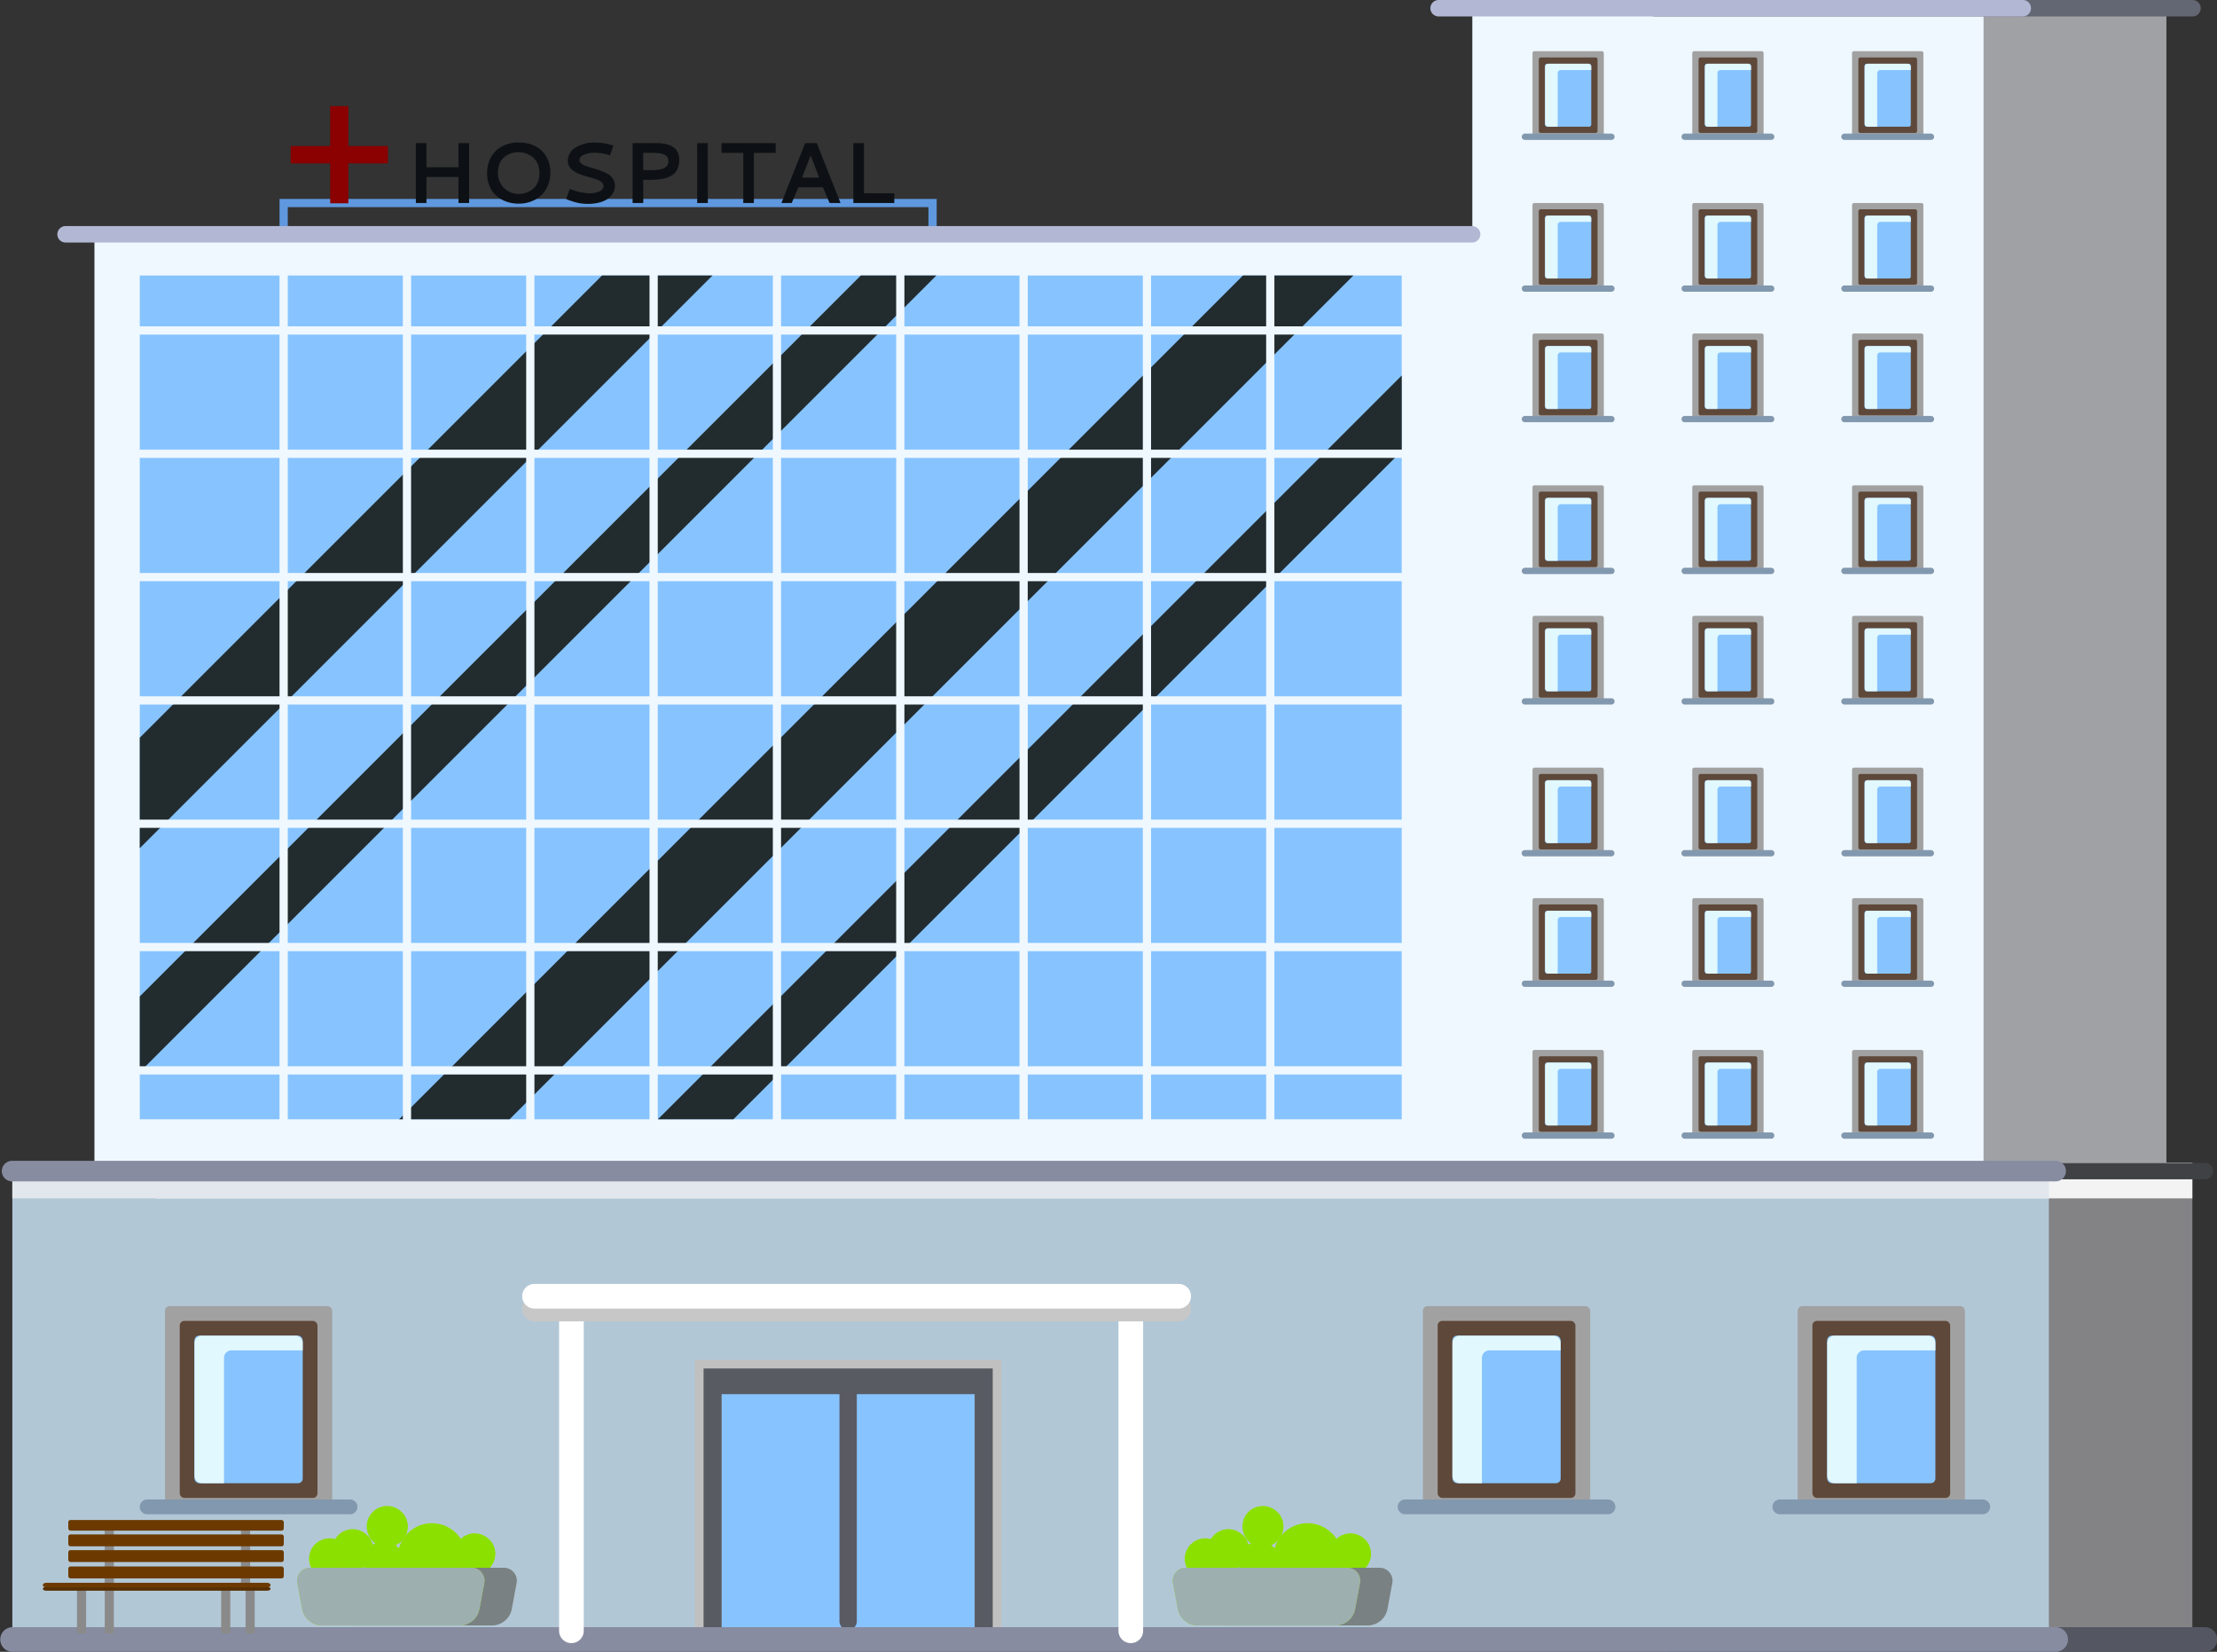 <svg xmlns="http://www.w3.org/2000/svg" width="411.469" height="306.593" viewBox="0 0 411.469 306.593">
  <rect x="0" y="0" width="411.469" height="306.593" fill="#333333" stroke="none"/>
  <g id="Group_9925" data-name="Group 9925" transform="translate(-100.095 -235.973)">
    <g id="Group_9779" data-name="Group 9779" transform="translate(100.095 235.973)">
      <g id="Group_9764" data-name="Group 9764">
        <rect id="Rectangle_16838" data-name="Rectangle 16838" width="94.883" height="233.366" transform="translate(307.195 0.674)" fill="#9fa1a5"/>
        <rect id="Rectangle_16839" data-name="Rectangle 16839" width="309.768" height="203.672" transform="translate(17.529 44.712)" fill="#eff8ff"/>
        <rect id="Rectangle_16840" data-name="Rectangle 16840" width="94.883" height="228.788" transform="translate(273.259 1.525)" fill="#eff8ff"/>
        <g id="Group_9664" data-name="Group 9664" transform="translate(51.882 36.916)">
          <path id="Path_17157" data-name="Path 17157" d="M254.449,265.6h-1.526v-5.048H134.014V265.6h-1.526v-6.574H254.449Z" transform="translate(-132.488 -259.022)" fill="#5f98de"/>
        </g>
        <g id="Group_9665" data-name="Group 9665" transform="translate(53.951 19.697)">
          <path id="Path_17158" data-name="Path 17158" d="M141.115,248.271h3.368v7.408h7.335V258.9h-7.335v7.408h-3.368V258.9H133.78v-3.222h7.335Z" transform="translate(-133.78 -248.271)" fill="#8b0000"/>
          <path id="Path_17159" data-name="Path 17159" d="M156.2,252.557h1.97v11.117H156.2v-4.826h-5.947v4.826h-1.972V252.557h1.972v4.475H156.2Z" transform="translate(-125.053 -245.692)" fill="#0d1115"/>
          <path id="Path_17160" data-name="Path 17160" d="M162.419,252.484a6.619,6.619,0,0,1,3.019.665,4.987,4.987,0,0,1,2.082,1.936,5.65,5.65,0,0,1,.759,2.953,6.057,6.057,0,0,1-.743,3.024,5.181,5.181,0,0,1-2.09,2.045,6.39,6.39,0,0,1-3.09.729,6.659,6.659,0,0,1-2.183-.357,5.753,5.753,0,0,1-1.85-1.041,4.752,4.752,0,0,1-1.3-1.779,6.088,6.088,0,0,1-.482-2.473,5.938,5.938,0,0,1,.751-3.014,5.039,5.039,0,0,1,2.082-2A6.5,6.5,0,0,1,162.419,252.484Zm1.028,1.944a4.509,4.509,0,0,0-1.107-.138,4.391,4.391,0,0,0-1.1.138,3.832,3.832,0,0,0-1.02.429,3.447,3.447,0,0,0-.857.724,3.29,3.29,0,0,0-.588,1.06,4.208,4.208,0,0,0-.218,1.389,3.882,3.882,0,0,0,1.118,2.9,3.834,3.834,0,0,0,2.793,1.1,4.106,4.106,0,0,0,1.35-.226,4.055,4.055,0,0,0,1.208-.674,3.112,3.112,0,0,0,.892-1.212,4.3,4.3,0,0,0,.336-1.744,4.363,4.363,0,0,0-.234-1.459,3.347,3.347,0,0,0-.621-1.1,3.816,3.816,0,0,0-.9-.745A4.016,4.016,0,0,0,163.448,254.428Z" transform="translate(-120.085 -245.736)" fill="#0d1115"/>
          <path id="Path_17161" data-name="Path 17161" d="M171.083,252.494a10.559,10.559,0,0,1,3.074.46l.322.094-.642,1.815-.3-.085a9.754,9.754,0,0,0-2.582-.392,4.693,4.693,0,0,0-1.967.376q-.817.375-.817.963a.84.84,0,0,0,.364.673,3.121,3.121,0,0,0,.942.488q.579.2,1.28.4c.466.13.935.282,1.4.453a8.182,8.182,0,0,1,1.283.594,2.794,2.794,0,0,1,.943.9,2.312,2.312,0,0,1,.364,1.288,2.807,2.807,0,0,1-.16.926,2.863,2.863,0,0,1-.541.9,3.671,3.671,0,0,1-.939.778,5.1,5.1,0,0,1-1.424.54,8.258,8.258,0,0,1-1.936.208,8.486,8.486,0,0,1-1.932-.2,13.344,13.344,0,0,1-1.823-.575l-.29-.109.665-1.893.306.117a10.2,10.2,0,0,0,3.261.7,4.437,4.437,0,0,0,1.952-.368,1.1,1.1,0,0,0,.748-.969.9.9,0,0,0-.227-.6,1.814,1.814,0,0,0-.61-.45,6.726,6.726,0,0,0-.881-.339c-.33-.1-.679-.207-1.044-.306s-.729-.205-1.1-.32a7.363,7.363,0,0,1-1.043-.415,4.784,4.784,0,0,1-.881-.548,2.2,2.2,0,0,1-.61-.762,2.252,2.252,0,0,1-.227-1.02,2.81,2.81,0,0,1,1.381-2.364A6.369,6.369,0,0,1,171.083,252.494Z" transform="translate(-114.571 -245.73)" fill="#0d1115"/>
          <path id="Path_17162" data-name="Path 17162" d="M173.4,252.557h3.99c.231,0,.426,0,.588,0s.376.013.645.034a5.693,5.693,0,0,1,.7.091c.2.038.421.094.674.167a3.21,3.21,0,0,1,.649.263,3.712,3.712,0,0,1,.556.4,2.058,2.058,0,0,1,.458.543,3.147,3.147,0,0,1,.285.716,3.492,3.492,0,0,1,.114.916,4.1,4.1,0,0,1-.184,1.267,3.177,3.177,0,0,1-.477.947,2.671,2.671,0,0,1-.751.661,4.618,4.618,0,0,1-.923.434,6.374,6.374,0,0,1-1.084.247c-.412.059-.79.1-1.131.117s-.73.027-1.169.027c-.213,0-.535-.01-.963-.03v4.318H173.4Zm1.972,1.816v3.166q.61.041,1.1.04c.354,0,.661-.006.919-.019s.535-.038.83-.075a3.067,3.067,0,0,0,.743-.171,2.666,2.666,0,0,0,.559-.3,1.127,1.127,0,0,0,.388-.461,1.555,1.555,0,0,0,.128-.657,1.474,1.474,0,0,0-.109-.591.971.971,0,0,0-.333-.415,2.329,2.329,0,0,0-.484-.269,2.6,2.6,0,0,0-.634-.162c-.248-.034-.484-.058-.708-.07s-.485-.018-.783-.018Z" transform="translate(-109.941 -245.692)" fill="#0d1115"/>
          <path id="Path_17163" data-name="Path 17163" d="M180.884,252.557h1.972v11.117h-1.972Z" transform="translate(-105.441 -245.692)" fill="#0d1115"/>
          <path id="Path_17164" data-name="Path 17164" d="M183.706,252.557h10.045v1.816h-4.038v9.3h-1.972v-9.3h-4.036Z" transform="translate(-103.743 -245.692)" fill="#0d1115"/>
          <path id="Path_17165" data-name="Path 17165" d="M195.052,252.557h2.161l4.4,11.117h-2.026l-1.244-2.91H193.8l-1.244,2.91h-1.909Zm2.6,6.4-1.581-4.123-1.587,4.123Z" transform="translate(-99.567 -245.692)" fill="#0d1115"/>
          <path id="Path_17166" data-name="Path 17166" d="M198.978,252.557h1.972v9.31h5.633v1.807h-7.6Z" transform="translate(-94.555 -245.692)" fill="#0d1115"/>
        </g>
        <rect id="Rectangle_16841" data-name="Rectangle 16841" width="377.978" height="86.903" transform="translate(28.916 215.788)" fill="#838285"/>
        <rect id="Rectangle_16842" data-name="Rectangle 16842" width="377.978" height="86.903" transform="translate(2.289 215.788)" fill="#b2c7d6"/>
        <rect id="Rectangle_16843" data-name="Rectangle 16843" width="377.978" height="6.639" transform="translate(28.916 215.788)" fill="#f3f3f3" style="mix-blend-mode: multiply;isolation: isolate"/>
        <rect id="Rectangle_16844" data-name="Rectangle 16844" width="377.978" height="6.639" transform="translate(2.289 215.788)" fill="#e1e7ec" style="mix-blend-mode: multiply;isolation: isolate"/>
        <g id="Group_9689" data-name="Group 9689" transform="translate(21.108 48.62)">
          <rect id="Rectangle_16845" data-name="Rectangle 16845" width="234.218" height="156.616" transform="translate(4.832 2.518)" fill="#87c4ff"/>
          <g id="Group_9670" data-name="Group 9670" transform="translate(4.832 2.518)">
            <g id="Group_9666" data-name="Group 9666" style="mix-blend-mode: screen;isolation: isolate">
              <path id="Path_17167" data-name="Path 17167" d="M222.582,267.9,116.291,374.2V353.691L202.08,267.9Z" transform="translate(-116.291 -267.902)" fill="#222c2f"/>
            </g>
            <g id="Group_9667" data-name="Group 9667" style="mix-blend-mode: screen;isolation: isolate">
              <path id="Path_17168" data-name="Path 17168" d="M264.141,267.9,116.291,415.751V401.713L250.11,267.9Z" transform="translate(-116.291 -267.902)" fill="#222c2f"/>
            </g>
            <g id="Group_9668" data-name="Group 9668" transform="translate(48.136)" style="mix-blend-mode: screen;isolation: isolate">
              <path id="Path_17169" data-name="Path 17169" d="M323.455,267.9,166.839,424.518H146.346L302.954,267.9Z" transform="translate(-146.346 -267.902)" fill="#222c2f"/>
            </g>
            <g id="Group_9669" data-name="Group 9669" transform="translate(96.158 18.556)" style="mix-blend-mode: screen;isolation: isolate">
              <path id="Path_17170" data-name="Path 17170" d="M314.389,279.487v14.024L190.352,417.548H176.329Z" transform="translate(-176.329 -279.487)" fill="#222c2f"/>
            </g>
          </g>
          <g id="Group_9680" data-name="Group 9680" transform="translate(30.774)">
            <g id="Group_9671" data-name="Group 9671">
              <rect id="Rectangle_16846" data-name="Rectangle 16846" width="1.526" height="162.768" fill="#eff8ff"/>
            </g>
            <g id="Group_9672" data-name="Group 9672" transform="translate(22.889)">
              <rect id="Rectangle_16847" data-name="Rectangle 16847" width="1.526" height="162.768" fill="#eff8ff"/>
            </g>
            <g id="Group_9673" data-name="Group 9673" transform="translate(45.779)">
              <rect id="Rectangle_16848" data-name="Rectangle 16848" width="1.526" height="162.768" fill="#eff8ff"/>
            </g>
            <g id="Group_9674" data-name="Group 9674" transform="translate(68.668)">
              <rect id="Rectangle_16849" data-name="Rectangle 16849" width="1.526" height="162.768" fill="#eff8ff"/>
            </g>
            <g id="Group_9675" data-name="Group 9675" transform="translate(91.557)">
              <rect id="Rectangle_16850" data-name="Rectangle 16850" width="1.526" height="162.768" fill="#eff8ff"/>
            </g>
            <g id="Group_9676" data-name="Group 9676" transform="translate(114.446)">
              <rect id="Rectangle_16851" data-name="Rectangle 16851" width="1.526" height="162.768" fill="#eff8ff"/>
            </g>
            <g id="Group_9677" data-name="Group 9677" transform="translate(137.336)">
              <rect id="Rectangle_16852" data-name="Rectangle 16852" width="1.526" height="162.768" fill="#eff8ff"/>
            </g>
            <g id="Group_9678" data-name="Group 9678" transform="translate(160.225)">
              <rect id="Rectangle_16853" data-name="Rectangle 16853" width="1.526" height="162.768" fill="#eff8ff"/>
            </g>
            <g id="Group_9679" data-name="Group 9679" transform="translate(183.114)">
              <rect id="Rectangle_16854" data-name="Rectangle 16854" width="1.526" height="162.768" fill="#eff8ff"/>
            </g>
          </g>
          <g id="Group_9688" data-name="Group 9688" transform="translate(0 11.953)">
            <g id="Group_9681" data-name="Group 9681" transform="translate(0 137.336)">
              <rect id="Rectangle_16855" data-name="Rectangle 16855" width="246.187" height="1.526" fill="#eff8ff"/>
            </g>
            <g id="Group_9682" data-name="Group 9682" transform="translate(0 114.446)">
              <rect id="Rectangle_16856" data-name="Rectangle 16856" width="246.187" height="1.526" fill="#eff8ff"/>
            </g>
            <g id="Group_9683" data-name="Group 9683" transform="translate(0 91.557)">
              <rect id="Rectangle_16857" data-name="Rectangle 16857" width="246.187" height="1.526" fill="#eff8ff"/>
            </g>
            <g id="Group_9684" data-name="Group 9684" transform="translate(0 68.668)">
              <rect id="Rectangle_16858" data-name="Rectangle 16858" width="246.187" height="1.526" fill="#eff8ff"/>
            </g>
            <g id="Group_9685" data-name="Group 9685" transform="translate(0 45.779)">
              <rect id="Rectangle_16859" data-name="Rectangle 16859" width="246.187" height="1.526" fill="#eff8ff"/>
            </g>
            <g id="Group_9686" data-name="Group 9686" transform="translate(0 22.889)">
              <rect id="Rectangle_16860" data-name="Rectangle 16860" width="246.187" height="1.526" fill="#eff8ff"/>
            </g>
            <g id="Group_9687" data-name="Group 9687">
              <rect id="Rectangle_16861" data-name="Rectangle 16861" width="246.187" height="1.526" fill="#eff8ff"/>
            </g>
          </g>
        </g>
        <g id="Group_9690" data-name="Group 9690" transform="translate(10.681 41.964)">
          <path id="Path_17171" data-name="Path 17171" d="M369.343,265.225H108.29a1.526,1.526,0,1,1,0-3.051H369.343a1.526,1.526,0,0,1,0,3.051Z" transform="translate(-106.764 -262.174)" fill="#b2b8d4"/>
        </g>
        <g id="Group_9703" data-name="Group 9703" transform="translate(282.434 9.498)">
          <g id="Group_9692" data-name="Group 9692" transform="translate(0)">
            <path id="Rectangle_16862" data-name="Rectangle 16862" d="M.364,0H12.87a.364.364,0,0,1,.364.364v15.62a.365.365,0,0,1-.365.365H.365A.365.365,0,0,1,0,15.984V.364A.364.364,0,0,1,.364,0Z" transform="translate(1.996)" fill="#a1a1a1"/>
            <path id="Rectangle_16863" data-name="Rectangle 16863" d="M.365,0h10.17A.365.365,0,0,1,10.9.365V13.648a.365.365,0,0,1-.365.365H.364A.364.364,0,0,1,0,13.648V.365A.365.365,0,0,1,.365,0Z" transform="translate(3.163 1.168)" fill="#5e4839"/>
            <rect id="Rectangle_16864" data-name="Rectangle 16864" width="8.564" height="11.677" rx="0.365" transform="translate(4.331 2.336)" fill="#87c4ff"/>
            <path id="Path_17172" data-name="Path 17172" d="M281.476,245.114a.586.586,0,0,1,.585-.585H287.7v-.583a.586.586,0,0,0-.585-.585h-7.395a.586.586,0,0,0-.585.585v10.508a.586.586,0,0,0,.585.585h1.751Z" transform="translate(-274.81 -241.026)" fill="#e1f8ff" style="mix-blend-mode: multiply;isolation: isolate"/>
            <g id="Group_9691" data-name="Group 9691" transform="translate(0 15.303)">
              <path id="Path_17173" data-name="Path 17173" d="M293.078,252.626H277.022a.584.584,0,1,1,0-1.168h16.056a.584.584,0,1,1,0,1.168Z" transform="translate(-276.437 -251.458)" fill="#8298ae"/>
            </g>
          </g>
          <g id="Group_9694" data-name="Group 9694" transform="translate(29.654)">
            <path id="Rectangle_16865" data-name="Rectangle 16865" d="M.364,0H12.87a.365.365,0,0,1,.365.365V15.984a.365.365,0,0,1-.365.365H.365A.365.365,0,0,1,0,15.984V.364A.364.364,0,0,1,.364,0Z" transform="translate(1.995)" fill="#a1a1a1"/>
            <path id="Rectangle_16866" data-name="Rectangle 16866" d="M.365,0h10.17A.365.365,0,0,1,10.9.365V13.648a.364.364,0,0,1-.364.364H.364A.364.364,0,0,1,0,13.648V.365A.365.365,0,0,1,.365,0Z" transform="translate(3.163 1.168)" fill="#5e4839"/>
            <path id="Rectangle_16867" data-name="Rectangle 16867" d="M.364,0H8.2a.365.365,0,0,1,.365.365V11.313a.364.364,0,0,1-.364.364H.365A.365.365,0,0,1,0,11.313V.364A.364.364,0,0,1,.364,0Z" transform="translate(4.33 2.336)" fill="#87c4ff"/>
            <path id="Path_17174" data-name="Path 17174" d="M299.991,245.114a.585.585,0,0,1,.583-.585h5.646v-.583a.586.586,0,0,0-.585-.585h-7.4a.585.585,0,0,0-.583.585v10.508a.585.585,0,0,0,.583.585h1.752Z" transform="translate(-293.325 -241.026)" fill="#e1f8ff" style="mix-blend-mode: multiply;isolation: isolate"/>
            <g id="Group_9693" data-name="Group 9693" transform="translate(0 15.303)">
              <path id="Path_17175" data-name="Path 17175" d="M311.593,252.626H295.537a.584.584,0,1,1,0-1.168h16.056a.584.584,0,1,1,0,1.168Z" transform="translate(-294.952 -251.458)" fill="#8298ae"/>
            </g>
          </g>
          <g id="Group_9696" data-name="Group 9696" transform="translate(59.308)">
            <path id="Rectangle_16868" data-name="Rectangle 16868" d="M.364,0H12.87a.365.365,0,0,1,.365.365V15.984a.365.365,0,0,1-.365.365H.365A.365.365,0,0,1,0,15.984V.364A.364.364,0,0,1,.364,0Z" transform="translate(1.994)" fill="#a1a1a1"/>
            <path id="Rectangle_16869" data-name="Rectangle 16869" d="M.364,0h10.17A.365.365,0,0,1,10.9.365V13.648a.365.365,0,0,1-.365.365H.365A.365.365,0,0,1,0,13.648V.364A.364.364,0,0,1,.364,0Z" transform="translate(3.162 1.168)" fill="#5e4839"/>
            <path id="Rectangle_16870" data-name="Rectangle 16870" d="M.365,0H8.2a.365.365,0,0,1,.365.365V11.313a.364.364,0,0,1-.364.364H.365A.365.365,0,0,1,0,11.313V.365A.365.365,0,0,1,.365,0Z" transform="translate(4.33 2.336)" fill="#87c4ff"/>
            <path id="Path_17176" data-name="Path 17176" d="M318.505,245.114a.586.586,0,0,1,.585-.585h5.644v-.583a.585.585,0,0,0-.583-.585h-7.4a.586.586,0,0,0-.585.585v10.508a.586.586,0,0,0,.585.585h1.751Z" transform="translate(-311.841 -241.026)" fill="#e1f8ff" style="mix-blend-mode: multiply;isolation: isolate"/>
            <g id="Group_9695" data-name="Group 9695" transform="translate(0 15.303)">
              <path id="Path_17177" data-name="Path 17177" d="M330.108,252.626H314.05a.584.584,0,0,1,0-1.168h16.058a.584.584,0,0,1,0,1.168Z" transform="translate(-313.467 -251.458)" fill="#8298ae"/>
            </g>
          </g>
          <g id="Group_9698" data-name="Group 9698" transform="translate(0 28.18)">
            <path id="Rectangle_16871" data-name="Rectangle 16871" d="M.364,0H12.87a.365.365,0,0,1,.365.365v15.62a.364.364,0,0,1-.364.364H.364A.364.364,0,0,1,0,15.984V.364A.364.364,0,0,1,.364,0Z" transform="translate(1.996)" fill="#a1a1a1"/>
            <path id="Rectangle_16872" data-name="Rectangle 16872" d="M.365,0h10.17A.365.365,0,0,1,10.9.365V13.648a.365.365,0,0,1-.365.365H.364A.364.364,0,0,1,0,13.648V.365A.365.365,0,0,1,.365,0Z" transform="translate(3.163 1.168)" fill="#5e4839"/>
            <path id="Rectangle_16873" data-name="Rectangle 16873" d="M.365,0H8.2a.364.364,0,0,1,.364.364V11.312a.365.365,0,0,1-.365.365H.364A.364.364,0,0,1,0,11.312V.365A.365.365,0,0,1,.365,0Z" transform="translate(4.331 2.336)" fill="#87c4ff"/>
            <path id="Path_17178" data-name="Path 17178" d="M281.476,262.708a.585.585,0,0,1,.585-.583H287.7v-.585a.585.585,0,0,0-.585-.583h-7.395a.585.585,0,0,0-.585.583v10.51a.585.585,0,0,0,.585.583h1.751Z" transform="translate(-274.81 -258.621)" fill="#e1f8ff" style="mix-blend-mode: multiply;isolation: isolate"/>
            <g id="Group_9697" data-name="Group 9697" transform="translate(0 15.303)">
              <path id="Path_17179" data-name="Path 17179" d="M293.078,270.221H277.022a.584.584,0,1,1,0-1.168h16.056a.584.584,0,1,1,0,1.168Z" transform="translate(-276.437 -269.053)" fill="#8298ae"/>
            </g>
          </g>
          <g id="Group_9700" data-name="Group 9700" transform="translate(29.654 28.18)">
            <path id="Rectangle_16874" data-name="Rectangle 16874" d="M.364,0H12.87a.365.365,0,0,1,.365.365v15.62a.364.364,0,0,1-.364.364H.365A.365.365,0,0,1,0,15.984V.364A.364.364,0,0,1,.364,0Z" transform="translate(1.995)" fill="#a1a1a1"/>
            <path id="Rectangle_16875" data-name="Rectangle 16875" d="M.365,0h10.17A.365.365,0,0,1,10.9.365V13.648a.364.364,0,0,1-.364.364H.364A.364.364,0,0,1,0,13.648V.365A.365.365,0,0,1,.365,0Z" transform="translate(3.163 1.168)" fill="#5e4839"/>
            <rect id="Rectangle_16876" data-name="Rectangle 16876" width="8.564" height="11.677" rx="0.364" transform="translate(4.33 2.336)" fill="#87c4ff"/>
            <path id="Path_17180" data-name="Path 17180" d="M299.991,262.708a.585.585,0,0,1,.583-.583h5.646v-.585a.585.585,0,0,0-.585-.583h-7.4a.585.585,0,0,0-.583.583v10.51a.585.585,0,0,0,.583.583h1.752Z" transform="translate(-293.325 -258.621)" fill="#e1f8ff" style="mix-blend-mode: multiply;isolation: isolate"/>
            <g id="Group_9699" data-name="Group 9699" transform="translate(0 15.303)">
              <path id="Path_17181" data-name="Path 17181" d="M311.593,270.221H295.537a.584.584,0,1,1,0-1.168h16.056a.584.584,0,1,1,0,1.168Z" transform="translate(-294.952 -269.053)" fill="#8298ae"/>
            </g>
          </g>
          <g id="Group_9702" data-name="Group 9702" transform="translate(59.308 28.18)">
            <path id="Rectangle_16877" data-name="Rectangle 16877" d="M.364,0H12.87a.365.365,0,0,1,.365.365v15.62a.364.364,0,0,1-.364.364H.365A.365.365,0,0,1,0,15.984V.364A.364.364,0,0,1,.364,0Z" transform="translate(1.994)" fill="#a1a1a1"/>
            <path id="Rectangle_16878" data-name="Rectangle 16878" d="M.364,0h10.17A.365.365,0,0,1,10.9.365V13.648a.365.365,0,0,1-.365.365H.364A.364.364,0,0,1,0,13.648V.364A.364.364,0,0,1,.364,0Z" transform="translate(3.162 1.168)" fill="#5e4839"/>
            <path id="Rectangle_16879" data-name="Rectangle 16879" d="M.365,0H8.2a.364.364,0,0,1,.364.364V11.312a.364.364,0,0,1-.364.364H.364A.364.364,0,0,1,0,11.312V.365A.365.365,0,0,1,.365,0Z" transform="translate(4.33 2.336)" fill="#87c4ff"/>
            <path id="Path_17182" data-name="Path 17182" d="M318.505,262.708a.585.585,0,0,1,.585-.583h5.644v-.585a.585.585,0,0,0-.583-.583h-7.4a.585.585,0,0,0-.585.583v10.51a.585.585,0,0,0,.585.583h1.751Z" transform="translate(-311.841 -258.621)" fill="#e1f8ff" style="mix-blend-mode: multiply;isolation: isolate"/>
            <g id="Group_9701" data-name="Group 9701" transform="translate(0 15.303)">
              <path id="Path_17183" data-name="Path 17183" d="M330.108,270.221H314.05a.584.584,0,0,1,0-1.168h16.058a.584.584,0,0,1,0,1.168Z" transform="translate(-313.467 -269.053)" fill="#8298ae"/>
            </g>
          </g>
        </g>
        <g id="Group_9716" data-name="Group 9716" transform="translate(282.434 61.9)">
          <g id="Group_9705" data-name="Group 9705" transform="translate(0)">
            <path id="Rectangle_16880" data-name="Rectangle 16880" d="M.364,0H12.87a.365.365,0,0,1,.365.365v15.62a.365.365,0,0,1-.365.365H.364A.364.364,0,0,1,0,15.984V.364A.364.364,0,0,1,.364,0Z" transform="translate(1.996)" fill="#a1a1a1"/>
            <path id="Rectangle_16881" data-name="Rectangle 16881" d="M.365,0h10.17A.364.364,0,0,1,10.9.364V13.648a.365.365,0,0,1-.365.365H.364A.364.364,0,0,1,0,13.648V.365A.365.365,0,0,1,.365,0Z" transform="translate(3.163 1.168)" fill="#5e4839"/>
            <path id="Rectangle_16882" data-name="Rectangle 16882" d="M.364,0H8.2a.364.364,0,0,1,.364.364V11.312a.365.365,0,0,1-.365.365H.364A.364.364,0,0,1,0,11.312V.364A.364.364,0,0,1,.364,0Z" transform="translate(4.331 2.336)" fill="#87c4ff"/>
            <path id="Path_17184" data-name="Path 17184" d="M281.476,277.832a.586.586,0,0,1,.585-.585H287.7v-.585a.585.585,0,0,0-.585-.583h-7.395a.585.585,0,0,0-.585.583v10.51a.586.586,0,0,0,.585.585h1.751Z" transform="translate(-274.81 -273.744)" fill="#e1f8ff" style="mix-blend-mode: multiply;isolation: isolate"/>
            <g id="Group_9704" data-name="Group 9704" transform="translate(0 15.303)">
              <path id="Path_17185" data-name="Path 17185" d="M293.078,285.344H277.022a.584.584,0,1,1,0-1.168h16.056a.584.584,0,1,1,0,1.168Z" transform="translate(-276.437 -284.176)" fill="#8298ae"/>
            </g>
          </g>
          <g id="Group_9707" data-name="Group 9707" transform="translate(29.654)">
            <path id="Rectangle_16883" data-name="Rectangle 16883" d="M.364,0H12.87a.365.365,0,0,1,.365.365v15.62a.365.365,0,0,1-.365.365H.365A.365.365,0,0,1,0,15.984V.364A.364.364,0,0,1,.364,0Z" transform="translate(1.995)" fill="#a1a1a1"/>
            <path id="Rectangle_16884" data-name="Rectangle 16884" d="M.365,0h10.17A.364.364,0,0,1,10.9.364V13.648a.364.364,0,0,1-.364.364H.364A.364.364,0,0,1,0,13.648V.365A.365.365,0,0,1,.365,0Z" transform="translate(3.163 1.168)" fill="#5e4839"/>
            <rect id="Rectangle_16885" data-name="Rectangle 16885" width="8.564" height="11.677" rx="0.364" transform="translate(4.33 2.336)" fill="#87c4ff"/>
            <path id="Path_17186" data-name="Path 17186" d="M299.991,277.832a.585.585,0,0,1,.583-.585h5.646v-.585a.586.586,0,0,0-.585-.583h-7.4a.585.585,0,0,0-.583.583v10.51a.585.585,0,0,0,.583.585h1.752Z" transform="translate(-293.325 -273.744)" fill="#e1f8ff" style="mix-blend-mode: multiply;isolation: isolate"/>
            <g id="Group_9706" data-name="Group 9706" transform="translate(0 15.303)">
              <path id="Path_17187" data-name="Path 17187" d="M311.593,285.344H295.537a.584.584,0,1,1,0-1.168h16.056a.584.584,0,1,1,0,1.168Z" transform="translate(-294.952 -284.176)" fill="#8298ae"/>
            </g>
          </g>
          <g id="Group_9709" data-name="Group 9709" transform="translate(59.308)">
            <path id="Rectangle_16886" data-name="Rectangle 16886" d="M.364,0H12.87a.365.365,0,0,1,.365.365v15.62a.365.365,0,0,1-.365.365H.365A.365.365,0,0,1,0,15.984V.364A.364.364,0,0,1,.364,0Z" transform="translate(1.994)" fill="#a1a1a1"/>
            <path id="Rectangle_16887" data-name="Rectangle 16887" d="M.364,0h10.17A.364.364,0,0,1,10.9.364V13.648a.365.365,0,0,1-.365.365H.365A.365.365,0,0,1,0,13.648V.364A.364.364,0,0,1,.364,0Z" transform="translate(3.162 1.168)" fill="#5e4839"/>
            <path id="Rectangle_16888" data-name="Rectangle 16888" d="M.365,0H8.2a.364.364,0,0,1,.364.364V11.312a.364.364,0,0,1-.364.364H.364A.364.364,0,0,1,0,11.312V.365A.365.365,0,0,1,.365,0Z" transform="translate(4.33 2.336)" fill="#87c4ff"/>
            <path id="Path_17188" data-name="Path 17188" d="M318.505,277.832a.586.586,0,0,1,.585-.585h5.644v-.585a.585.585,0,0,0-.583-.583h-7.4a.585.585,0,0,0-.585.583v10.51a.586.586,0,0,0,.585.585h1.751Z" transform="translate(-311.841 -273.744)" fill="#e1f8ff" style="mix-blend-mode: multiply;isolation: isolate"/>
            <g id="Group_9708" data-name="Group 9708" transform="translate(0 15.303)">
              <path id="Path_17189" data-name="Path 17189" d="M330.108,285.344H314.05a.584.584,0,0,1,0-1.168h16.058a.584.584,0,0,1,0,1.168Z" transform="translate(-313.467 -284.176)" fill="#8298ae"/>
            </g>
          </g>
          <g id="Group_9711" data-name="Group 9711" transform="translate(0 28.18)">
            <path id="Rectangle_16889" data-name="Rectangle 16889" d="M.364,0H12.87a.365.365,0,0,1,.365.365v15.62a.364.364,0,0,1-.364.364H.364A.364.364,0,0,1,0,15.984V.364A.364.364,0,0,1,.364,0Z" transform="translate(1.996)" fill="#a1a1a1"/>
            <path id="Rectangle_16890" data-name="Rectangle 16890" d="M.365,0h10.17A.364.364,0,0,1,10.9.364V13.648a.365.365,0,0,1-.365.365H.365A.365.365,0,0,1,0,13.648V.365A.365.365,0,0,1,.365,0Z" transform="translate(3.163 1.168)" fill="#5e4839"/>
            <path id="Rectangle_16891" data-name="Rectangle 16891" d="M.365,0H8.2a.364.364,0,0,1,.364.364V11.312a.365.365,0,0,1-.365.365H.364A.364.364,0,0,1,0,11.312V.365A.365.365,0,0,1,.365,0Z" transform="translate(4.331 2.336)" fill="#87c4ff"/>
            <path id="Path_17190" data-name="Path 17190" d="M281.476,295.426a.585.585,0,0,1,.585-.583H287.7v-.585a.586.586,0,0,0-.585-.585h-7.395a.586.586,0,0,0-.585.585v10.51a.585.585,0,0,0,.585.583h1.751Z" transform="translate(-274.81 -291.339)" fill="#e1f8ff" style="mix-blend-mode: multiply;isolation: isolate"/>
            <g id="Group_9710" data-name="Group 9710" transform="translate(0 15.303)">
              <path id="Path_17191" data-name="Path 17191" d="M293.078,302.939H277.022a.584.584,0,1,1,0-1.168h16.056a.584.584,0,1,1,0,1.168Z" transform="translate(-276.437 -301.771)" fill="#8298ae"/>
            </g>
          </g>
          <g id="Group_9713" data-name="Group 9713" transform="translate(29.654 28.18)">
            <path id="Rectangle_16892" data-name="Rectangle 16892" d="M.364,0H12.87a.365.365,0,0,1,.365.365v15.62a.364.364,0,0,1-.364.364H.365A.365.365,0,0,1,0,15.984V.364A.364.364,0,0,1,.364,0Z" transform="translate(1.995)" fill="#a1a1a1"/>
            <path id="Rectangle_16893" data-name="Rectangle 16893" d="M.365,0h10.17A.364.364,0,0,1,10.9.364V13.648a.364.364,0,0,1-.364.364H.365A.365.365,0,0,1,0,13.648V.365A.365.365,0,0,1,.365,0Z" transform="translate(3.163 1.168)" fill="#5e4839"/>
            <rect id="Rectangle_16894" data-name="Rectangle 16894" width="8.564" height="11.677" rx="0.364" transform="translate(4.33 2.336)" fill="#87c4ff"/>
            <path id="Path_17192" data-name="Path 17192" d="M299.991,295.426a.585.585,0,0,1,.583-.583h5.646v-.585a.586.586,0,0,0-.585-.585h-7.4a.585.585,0,0,0-.583.585v10.51a.585.585,0,0,0,.583.583h1.752Z" transform="translate(-293.325 -291.339)" fill="#e1f8ff" style="mix-blend-mode: multiply;isolation: isolate"/>
            <g id="Group_9712" data-name="Group 9712" transform="translate(0 15.303)">
              <path id="Path_17193" data-name="Path 17193" d="M311.593,302.939H295.537a.584.584,0,1,1,0-1.168h16.056a.584.584,0,1,1,0,1.168Z" transform="translate(-294.952 -301.771)" fill="#8298ae"/>
            </g>
          </g>
          <g id="Group_9715" data-name="Group 9715" transform="translate(59.308 28.18)">
            <path id="Rectangle_16895" data-name="Rectangle 16895" d="M.364,0H12.87a.365.365,0,0,1,.365.365v15.62a.364.364,0,0,1-.364.364H.365A.365.365,0,0,1,0,15.984V.364A.364.364,0,0,1,.364,0Z" transform="translate(1.994)" fill="#a1a1a1"/>
            <path id="Rectangle_16896" data-name="Rectangle 16896" d="M.364,0h10.17A.364.364,0,0,1,10.9.364V13.648a.365.365,0,0,1-.365.365H.365A.365.365,0,0,1,0,13.648V.364A.364.364,0,0,1,.364,0Z" transform="translate(3.162 1.168)" fill="#5e4839"/>
            <path id="Rectangle_16897" data-name="Rectangle 16897" d="M.365,0H8.2a.364.364,0,0,1,.364.364V11.312a.364.364,0,0,1-.364.364H.364A.364.364,0,0,1,0,11.312V.365A.365.365,0,0,1,.365,0Z" transform="translate(4.33 2.336)" fill="#87c4ff"/>
            <path id="Path_17194" data-name="Path 17194" d="M318.505,295.426a.585.585,0,0,1,.585-.583h5.644v-.585a.585.585,0,0,0-.583-.585h-7.4a.586.586,0,0,0-.585.585v10.51a.585.585,0,0,0,.585.583h1.751Z" transform="translate(-311.841 -291.339)" fill="#e1f8ff" style="mix-blend-mode: multiply;isolation: isolate"/>
            <g id="Group_9714" data-name="Group 9714" transform="translate(0 15.303)">
              <path id="Path_17195" data-name="Path 17195" d="M330.108,302.939H314.05a.584.584,0,0,1,0-1.168h16.058a.584.584,0,0,1,0,1.168Z" transform="translate(-313.467 -301.771)" fill="#8298ae"/>
            </g>
          </g>
        </g>
        <g id="Group_9729" data-name="Group 9729" transform="translate(282.434 114.302)">
          <g id="Group_9718" data-name="Group 9718" transform="translate(0)">
            <rect id="Rectangle_16898" data-name="Rectangle 16898" width="13.235" height="16.349" rx="0.365" transform="translate(1.996)" fill="#a1a1a1"/>
            <path id="Rectangle_16899" data-name="Rectangle 16899" d="M.365,0h10.17A.364.364,0,0,1,10.9.364V13.648a.365.365,0,0,1-.365.365H.365A.365.365,0,0,1,0,13.648V.365A.365.365,0,0,1,.365,0Z" transform="translate(3.163 1.168)" fill="#5e4839"/>
            <rect id="Rectangle_16900" data-name="Rectangle 16900" width="8.564" height="11.677" rx="0.365" transform="translate(4.331 2.336)" fill="#87c4ff"/>
            <path id="Path_17196" data-name="Path 17196" d="M281.476,310.549a.585.585,0,0,1,.585-.583H287.7v-.585a.585.585,0,0,0-.585-.583h-7.395a.585.585,0,0,0-.585.583v10.51a.587.587,0,0,0,.585.585h1.751Z" transform="translate(-274.81 -306.462)" fill="#e1f8ff" style="mix-blend-mode: multiply;isolation: isolate"/>
            <g id="Group_9717" data-name="Group 9717" transform="translate(0 15.303)">
              <path id="Path_17197" data-name="Path 17197" d="M293.078,318.062H277.022a.584.584,0,1,1,0-1.168h16.056a.584.584,0,1,1,0,1.168Z" transform="translate(-276.437 -316.894)" fill="#8298ae"/>
            </g>
          </g>
          <g id="Group_9720" data-name="Group 9720" transform="translate(29.654)">
            <rect id="Rectangle_16901" data-name="Rectangle 16901" width="13.235" height="16.349" rx="0.365" transform="translate(1.995)" fill="#a1a1a1"/>
            <path id="Rectangle_16902" data-name="Rectangle 16902" d="M.365,0h10.17A.364.364,0,0,1,10.9.364V13.648a.364.364,0,0,1-.364.364H.365A.365.365,0,0,1,0,13.648V.365A.365.365,0,0,1,.365,0Z" transform="translate(3.163 1.168)" fill="#5e4839"/>
            <path id="Rectangle_16903" data-name="Rectangle 16903" d="M.364,0H8.2a.365.365,0,0,1,.365.365V11.313a.364.364,0,0,1-.364.364H.365A.365.365,0,0,1,0,11.313V.364A.364.364,0,0,1,.364,0Z" transform="translate(4.33 2.336)" fill="#87c4ff"/>
            <path id="Path_17198" data-name="Path 17198" d="M299.991,310.549a.585.585,0,0,1,.583-.583h5.646v-.585a.585.585,0,0,0-.585-.583h-7.4a.585.585,0,0,0-.583.583v10.51a.587.587,0,0,0,.583.585h1.752Z" transform="translate(-293.325 -306.462)" fill="#e1f8ff" style="mix-blend-mode: multiply;isolation: isolate"/>
            <g id="Group_9719" data-name="Group 9719" transform="translate(0 15.303)">
              <path id="Path_17199" data-name="Path 17199" d="M311.593,318.062H295.537a.584.584,0,1,1,0-1.168h16.056a.584.584,0,1,1,0,1.168Z" transform="translate(-294.952 -316.894)" fill="#8298ae"/>
            </g>
          </g>
          <g id="Group_9722" data-name="Group 9722" transform="translate(59.308)">
            <rect id="Rectangle_16904" data-name="Rectangle 16904" width="13.235" height="16.349" rx="0.365" transform="translate(1.994)" fill="#a1a1a1"/>
            <path id="Rectangle_16905" data-name="Rectangle 16905" d="M.364,0h10.17A.364.364,0,0,1,10.9.364V13.648a.365.365,0,0,1-.365.365H.365A.365.365,0,0,1,0,13.648V.364A.364.364,0,0,1,.364,0Z" transform="translate(3.162 1.168)" fill="#5e4839"/>
            <path id="Rectangle_16906" data-name="Rectangle 16906" d="M.365,0H8.2a.365.365,0,0,1,.365.365V11.313a.364.364,0,0,1-.364.364H.365A.365.365,0,0,1,0,11.313V.365A.365.365,0,0,1,.365,0Z" transform="translate(4.33 2.336)" fill="#87c4ff"/>
            <path id="Path_17200" data-name="Path 17200" d="M318.505,310.549a.585.585,0,0,1,.585-.583h5.644v-.585a.585.585,0,0,0-.583-.583h-7.4a.585.585,0,0,0-.585.583v10.51a.587.587,0,0,0,.585.585h1.751Z" transform="translate(-311.841 -306.462)" fill="#e1f8ff" style="mix-blend-mode: multiply;isolation: isolate"/>
            <g id="Group_9721" data-name="Group 9721" transform="translate(0 15.303)">
              <path id="Path_17201" data-name="Path 17201" d="M330.108,318.062H314.05a.584.584,0,0,1,0-1.168h16.058a.584.584,0,0,1,0,1.168Z" transform="translate(-313.467 -316.894)" fill="#8298ae"/>
            </g>
          </g>
          <g id="Group_9724" data-name="Group 9724" transform="translate(0 28.18)">
            <rect id="Rectangle_16907" data-name="Rectangle 16907" width="13.235" height="16.349" rx="0.365" transform="translate(1.996)" fill="#a1a1a1"/>
            <path id="Rectangle_16908" data-name="Rectangle 16908" d="M.365,0h10.17A.365.365,0,0,1,10.9.365V13.648a.365.365,0,0,1-.365.365H.364A.364.364,0,0,1,0,13.648V.365A.365.365,0,0,1,.365,0Z" transform="translate(3.163 1.168)" fill="#5e4839"/>
            <rect id="Rectangle_16909" data-name="Rectangle 16909" width="8.564" height="11.677" rx="0.365" transform="translate(4.331 2.336)" fill="#87c4ff"/>
            <path id="Path_17202" data-name="Path 17202" d="M281.476,328.144a.586.586,0,0,1,.585-.585H287.7v-.583a.586.586,0,0,0-.585-.585h-7.395a.586.586,0,0,0-.585.585v10.51a.585.585,0,0,0,.585.583h1.751Z" transform="translate(-274.81 -324.057)" fill="#e1f8ff" style="mix-blend-mode: multiply;isolation: isolate"/>
            <g id="Group_9723" data-name="Group 9723" transform="translate(0 15.302)">
              <path id="Path_17203" data-name="Path 17203" d="M293.078,335.657H277.022a.585.585,0,1,1,0-1.169h16.056a.585.585,0,0,1,0,1.169Z" transform="translate(-276.437 -334.488)" fill="#8298ae"/>
            </g>
          </g>
          <g id="Group_9726" data-name="Group 9726" transform="translate(29.654 28.18)">
            <rect id="Rectangle_16910" data-name="Rectangle 16910" width="13.235" height="16.349" rx="0.365" transform="translate(1.995)" fill="#a1a1a1"/>
            <path id="Rectangle_16911" data-name="Rectangle 16911" d="M.365,0h10.17A.365.365,0,0,1,10.9.365V13.648a.364.364,0,0,1-.364.364H.364A.364.364,0,0,1,0,13.648V.365A.365.365,0,0,1,.365,0Z" transform="translate(3.163 1.168)" fill="#5e4839"/>
            <path id="Rectangle_16912" data-name="Rectangle 16912" d="M.364,0H8.2a.365.365,0,0,1,.365.365V11.313a.364.364,0,0,1-.364.364H.365A.365.365,0,0,1,0,11.313V.364A.364.364,0,0,1,.364,0Z" transform="translate(4.33 2.336)" fill="#87c4ff"/>
            <path id="Path_17204" data-name="Path 17204" d="M299.991,328.144a.585.585,0,0,1,.583-.585h5.646v-.583a.586.586,0,0,0-.585-.585h-7.4a.585.585,0,0,0-.583.585v10.51a.585.585,0,0,0,.583.583h1.752Z" transform="translate(-293.325 -324.057)" fill="#e1f8ff" style="mix-blend-mode: multiply;isolation: isolate"/>
            <g id="Group_9725" data-name="Group 9725" transform="translate(0 15.302)">
              <path id="Path_17205" data-name="Path 17205" d="M311.593,335.657H295.537a.585.585,0,1,1,0-1.169h16.056a.585.585,0,1,1,0,1.169Z" transform="translate(-294.952 -334.488)" fill="#8298ae"/>
            </g>
          </g>
          <g id="Group_9728" data-name="Group 9728" transform="translate(59.308 28.18)">
            <rect id="Rectangle_16913" data-name="Rectangle 16913" width="13.235" height="16.349" rx="0.365" transform="translate(1.994)" fill="#a1a1a1"/>
            <path id="Rectangle_16914" data-name="Rectangle 16914" d="M.364,0h10.17A.365.365,0,0,1,10.9.365V13.648a.365.365,0,0,1-.365.365H.364A.364.364,0,0,1,0,13.648V.364A.364.364,0,0,1,.364,0Z" transform="translate(3.162 1.168)" fill="#5e4839"/>
            <rect id="Rectangle_16915" data-name="Rectangle 16915" width="8.564" height="11.677" rx="0.365" transform="translate(4.33 2.336)" fill="#87c4ff"/>
            <path id="Path_17206" data-name="Path 17206" d="M318.505,328.144a.586.586,0,0,1,.585-.585h5.644v-.583a.585.585,0,0,0-.583-.585h-7.4a.586.586,0,0,0-.585.585v10.51a.585.585,0,0,0,.585.583h1.751Z" transform="translate(-311.841 -324.057)" fill="#e1f8ff" style="mix-blend-mode: multiply;isolation: isolate"/>
            <g id="Group_9727" data-name="Group 9727" transform="translate(0 15.302)">
              <path id="Path_17207" data-name="Path 17207" d="M330.108,335.657H314.05a.585.585,0,0,1,0-1.169h16.058a.585.585,0,0,1,0,1.169Z" transform="translate(-313.467 -334.488)" fill="#8298ae"/>
            </g>
          </g>
        </g>
        <g id="Group_9736" data-name="Group 9736" transform="translate(25.94 242.429)">
          <g id="Group_9731" data-name="Group 9731">
            <rect id="Rectangle_16916" data-name="Rectangle 16916" width="31.042" height="38.346" rx="0.855" transform="translate(4.679)" fill="#a1a1a1"/>
            <rect id="Rectangle_16917" data-name="Rectangle 16917" width="25.564" height="32.867" rx="0.855" transform="translate(7.418 2.739)" fill="#5e4839"/>
            <rect id="Rectangle_16918" data-name="Rectangle 16918" width="20.086" height="27.389" rx="0.855" transform="translate(10.157 5.478)" fill="#87c4ff"/>
            <path id="Path_17208" data-name="Path 17208" d="M128.111,394.866a1.374,1.374,0,0,1,1.369-1.369h13.239v-1.369a1.374,1.374,0,0,0-1.369-1.369H124a1.373,1.373,0,0,0-1.369,1.369v24.649A1.372,1.372,0,0,0,124,418.146h4.108Z" transform="translate(-112.475 -385.279)" fill="#e1f8ff" style="mix-blend-mode: multiply;isolation: isolate"/>
            <g id="Group_9730" data-name="Group 9730" transform="translate(0 35.892)">
              <path id="Path_17209" data-name="Path 17209" d="M155.323,412.486H117.66a1.369,1.369,0,0,1,0-2.739h37.662a1.369,1.369,0,1,1,0,2.739Z" transform="translate(-116.291 -409.747)" fill="#8298ae"/>
            </g>
          </g>
          <g id="Group_9733" data-name="Group 9733" transform="translate(233.469)">
            <rect id="Rectangle_16919" data-name="Rectangle 16919" width="31.042" height="38.346" rx="0.855" transform="translate(4.679)" fill="#a1a1a1"/>
            <rect id="Rectangle_16920" data-name="Rectangle 16920" width="25.564" height="32.867" rx="0.855" transform="translate(7.417 2.739)" fill="#5e4839"/>
            <rect id="Rectangle_16921" data-name="Rectangle 16921" width="20.086" height="27.389" rx="0.855" transform="translate(10.157 5.478)" fill="#87c4ff"/>
            <path id="Path_17210" data-name="Path 17210" d="M273.88,394.866a1.374,1.374,0,0,1,1.371-1.369H288.49v-1.369a1.374,1.374,0,0,0-1.371-1.369H269.771a1.374,1.374,0,0,0-1.369,1.369v24.649a1.373,1.373,0,0,0,1.369,1.369h4.108Z" transform="translate(-258.246 -385.279)" fill="#e1f8ff" style="mix-blend-mode: multiply;isolation: isolate"/>
            <g id="Group_9732" data-name="Group 9732" transform="translate(0 35.892)">
              <path id="Path_17211" data-name="Path 17211" d="M301.091,412.486H263.43a1.369,1.369,0,0,1,0-2.739h37.661a1.369,1.369,0,1,1,0,2.739Z" transform="translate(-262.061 -409.747)" fill="#8298ae"/>
            </g>
          </g>
          <g id="Group_9735" data-name="Group 9735" transform="translate(303.022)">
            <rect id="Rectangle_16922" data-name="Rectangle 16922" width="31.042" height="38.346" rx="0.855" transform="translate(4.678)" fill="#a1a1a1"/>
            <rect id="Rectangle_16923" data-name="Rectangle 16923" width="25.564" height="32.867" rx="0.855" transform="translate(7.417 2.739)" fill="#5e4839"/>
            <rect id="Rectangle_16924" data-name="Rectangle 16924" width="20.086" height="27.389" rx="0.855" transform="translate(10.156 5.478)" fill="#87c4ff"/>
            <path id="Path_17212" data-name="Path 17212" d="M317.306,394.866a1.374,1.374,0,0,1,1.369-1.369h13.239v-1.369a1.373,1.373,0,0,0-1.369-1.369H313.2a1.374,1.374,0,0,0-1.369,1.369v24.649a1.373,1.373,0,0,0,1.369,1.369h4.108Z" transform="translate(-301.672 -385.279)" fill="#e1f8ff" style="mix-blend-mode: multiply;isolation: isolate"/>
            <g id="Group_9734" data-name="Group 9734" transform="translate(0 35.892)">
              <path id="Path_17213" data-name="Path 17213" d="M344.517,412.486H306.856a1.369,1.369,0,1,1,0-2.739h37.661a1.369,1.369,0,0,1,0,2.739Z" transform="translate(-305.487 -409.747)" fill="#8298ae"/>
            </g>
          </g>
        </g>
        <g id="Group_9749" data-name="Group 9749" transform="translate(282.434 166.704)">
          <g id="Group_9738" data-name="Group 9738" transform="translate(0)">
            <path id="Rectangle_16925" data-name="Rectangle 16925" d="M.364,0H12.87a.365.365,0,0,1,.365.365v15.62a.364.364,0,0,1-.364.364H.364A.364.364,0,0,1,0,15.984V.364A.364.364,0,0,1,.364,0Z" transform="translate(1.996)" fill="#a1a1a1"/>
            <path id="Rectangle_16926" data-name="Rectangle 16926" d="M.365,0h10.17A.365.365,0,0,1,10.9.365V13.648a.365.365,0,0,1-.365.365H.364A.364.364,0,0,1,0,13.648V.365A.365.365,0,0,1,.365,0Z" transform="translate(3.163 1.168)" fill="#5e4839"/>
            <rect id="Rectangle_16927" data-name="Rectangle 16927" width="8.564" height="11.677" rx="0.365" transform="translate(4.331 2.336)" fill="#87c4ff"/>
            <path id="Path_17214" data-name="Path 17214" d="M281.476,343.267a.585.585,0,0,1,.585-.583H287.7V342.1a.585.585,0,0,0-.585-.583h-7.395a.585.585,0,0,0-.585.583v10.51a.587.587,0,0,0,.585.585h1.751Z" transform="translate(-274.81 -339.18)" fill="#e1f8ff" style="mix-blend-mode: multiply;isolation: isolate"/>
            <g id="Group_9737" data-name="Group 9737" transform="translate(0 15.303)">
              <path id="Path_17215" data-name="Path 17215" d="M293.078,350.78H277.022a.584.584,0,1,1,0-1.168h16.056a.584.584,0,1,1,0,1.168Z" transform="translate(-276.437 -349.612)" fill="#8298ae"/>
            </g>
          </g>
          <g id="Group_9740" data-name="Group 9740" transform="translate(29.654)">
            <path id="Rectangle_16928" data-name="Rectangle 16928" d="M.364,0H12.87a.365.365,0,0,1,.365.365v15.62a.364.364,0,0,1-.364.364H.364A.364.364,0,0,1,0,15.984V.364A.364.364,0,0,1,.364,0Z" transform="translate(1.995)" fill="#a1a1a1"/>
            <path id="Rectangle_16929" data-name="Rectangle 16929" d="M.365,0h10.17A.365.365,0,0,1,10.9.365V13.648a.364.364,0,0,1-.364.364H.364A.364.364,0,0,1,0,13.648V.365A.365.365,0,0,1,.365,0Z" transform="translate(3.163 1.168)" fill="#5e4839"/>
            <path id="Rectangle_16930" data-name="Rectangle 16930" d="M.364,0H8.2a.365.365,0,0,1,.365.365V11.313a.364.364,0,0,1-.364.364H.365A.365.365,0,0,1,0,11.313V.364A.364.364,0,0,1,.364,0Z" transform="translate(4.33 2.336)" fill="#87c4ff"/>
            <path id="Path_17216" data-name="Path 17216" d="M299.991,343.267a.585.585,0,0,1,.583-.583h5.646V342.1a.585.585,0,0,0-.585-.583h-7.4a.585.585,0,0,0-.583.583v10.51a.586.586,0,0,0,.583.585h1.752Z" transform="translate(-293.325 -339.18)" fill="#e1f8ff" style="mix-blend-mode: multiply;isolation: isolate"/>
            <g id="Group_9739" data-name="Group 9739" transform="translate(0 15.303)">
              <path id="Path_17217" data-name="Path 17217" d="M311.593,350.78H295.537a.584.584,0,1,1,0-1.168h16.056a.584.584,0,1,1,0,1.168Z" transform="translate(-294.952 -349.612)" fill="#8298ae"/>
            </g>
          </g>
          <g id="Group_9742" data-name="Group 9742" transform="translate(59.308)">
            <path id="Rectangle_16931" data-name="Rectangle 16931" d="M.364,0H12.87a.365.365,0,0,1,.365.365v15.62a.364.364,0,0,1-.364.364H.365A.365.365,0,0,1,0,15.984V.364A.364.364,0,0,1,.364,0Z" transform="translate(1.994)" fill="#a1a1a1"/>
            <path id="Rectangle_16932" data-name="Rectangle 16932" d="M.364,0h10.17A.365.365,0,0,1,10.9.365V13.648a.365.365,0,0,1-.365.365H.364A.364.364,0,0,1,0,13.648V.364A.364.364,0,0,1,.364,0Z" transform="translate(3.162 1.168)" fill="#5e4839"/>
            <path id="Rectangle_16933" data-name="Rectangle 16933" d="M.365,0H8.2a.365.365,0,0,1,.365.365V11.313a.364.364,0,0,1-.364.364H.365A.365.365,0,0,1,0,11.313V.365A.365.365,0,0,1,.365,0Z" transform="translate(4.33 2.336)" fill="#87c4ff"/>
            <path id="Path_17218" data-name="Path 17218" d="M318.505,343.267a.585.585,0,0,1,.585-.583h5.644V342.1a.585.585,0,0,0-.583-.583h-7.4a.585.585,0,0,0-.585.583v10.51a.587.587,0,0,0,.585.585h1.751Z" transform="translate(-311.841 -339.18)" fill="#e1f8ff" style="mix-blend-mode: multiply;isolation: isolate"/>
            <g id="Group_9741" data-name="Group 9741" transform="translate(0 15.303)">
              <path id="Path_17219" data-name="Path 17219" d="M330.108,350.78H314.05a.584.584,0,0,1,0-1.168h16.058a.584.584,0,0,1,0,1.168Z" transform="translate(-313.467 -349.612)" fill="#8298ae"/>
            </g>
          </g>
          <g id="Group_9744" data-name="Group 9744" transform="translate(0 28.18)">
            <path id="Rectangle_16934" data-name="Rectangle 16934" d="M.365,0H12.87a.365.365,0,0,1,.365.365v15.62a.364.364,0,0,1-.364.364H.364A.364.364,0,0,1,0,15.984V.365A.365.365,0,0,1,.365,0Z" transform="translate(1.996)" fill="#a1a1a1"/>
            <path id="Rectangle_16935" data-name="Rectangle 16935" d="M.365,0h10.17A.365.365,0,0,1,10.9.365V13.648a.365.365,0,0,1-.365.365H.364A.364.364,0,0,1,0,13.648V.365A.365.365,0,0,1,.365,0Z" transform="translate(3.163 1.168)" fill="#5e4839"/>
            <path id="Rectangle_16936" data-name="Rectangle 16936" d="M.365,0H8.2a.365.365,0,0,1,.365.365V11.312a.365.365,0,0,1-.365.365H.364A.364.364,0,0,1,0,11.312V.365A.365.365,0,0,1,.365,0Z" transform="translate(4.331 2.336)" fill="#87c4ff"/>
            <path id="Path_17220" data-name="Path 17220" d="M281.476,360.862a.585.585,0,0,1,.585-.583H287.7v-.585a.586.586,0,0,0-.585-.585h-7.395a.586.586,0,0,0-.585.585V370.2a.585.585,0,0,0,.585.583h1.751Z" transform="translate(-274.81 -356.775)" fill="#e1f8ff" style="mix-blend-mode: multiply;isolation: isolate"/>
            <g id="Group_9743" data-name="Group 9743" transform="translate(0 15.304)">
              <path id="Path_17221" data-name="Path 17221" d="M293.078,368.375H277.022a.584.584,0,1,1,0-1.168h16.056a.584.584,0,1,1,0,1.168Z" transform="translate(-276.437 -367.207)" fill="#8298ae"/>
            </g>
          </g>
          <g id="Group_9746" data-name="Group 9746" transform="translate(29.654 28.18)">
            <path id="Rectangle_16937" data-name="Rectangle 16937" d="M.365,0H12.87a.365.365,0,0,1,.365.365v15.62a.364.364,0,0,1-.364.364H.365A.365.365,0,0,1,0,15.984V.365A.365.365,0,0,1,.365,0Z" transform="translate(1.995)" fill="#a1a1a1"/>
            <path id="Rectangle_16938" data-name="Rectangle 16938" d="M.365,0h10.17A.365.365,0,0,1,10.9.365V13.648a.364.364,0,0,1-.364.364H.364A.364.364,0,0,1,0,13.648V.365A.365.365,0,0,1,.365,0Z" transform="translate(3.163 1.168)" fill="#5e4839"/>
            <path id="Rectangle_16939" data-name="Rectangle 16939" d="M.364,0H8.2a.365.365,0,0,1,.365.365V11.312a.364.364,0,0,1-.364.364H.364A.364.364,0,0,1,0,11.312V.364A.364.364,0,0,1,.364,0Z" transform="translate(4.33 2.336)" fill="#87c4ff"/>
            <path id="Path_17222" data-name="Path 17222" d="M299.991,360.862a.585.585,0,0,1,.583-.583h5.646v-.585a.586.586,0,0,0-.585-.585h-7.4a.585.585,0,0,0-.583.585V370.2a.585.585,0,0,0,.583.583h1.752Z" transform="translate(-293.325 -356.775)" fill="#e1f8ff" style="mix-blend-mode: multiply;isolation: isolate"/>
            <g id="Group_9745" data-name="Group 9745" transform="translate(0 15.304)">
              <path id="Path_17223" data-name="Path 17223" d="M311.593,368.375H295.537a.584.584,0,1,1,0-1.168h16.056a.584.584,0,1,1,0,1.168Z" transform="translate(-294.952 -367.207)" fill="#8298ae"/>
            </g>
          </g>
          <g id="Group_9748" data-name="Group 9748" transform="translate(59.308 28.18)">
            <path id="Rectangle_16940" data-name="Rectangle 16940" d="M.365,0H12.87a.365.365,0,0,1,.365.365v15.62a.364.364,0,0,1-.364.364H.365A.365.365,0,0,1,0,15.984V.365A.365.365,0,0,1,.365,0Z" transform="translate(1.994)" fill="#a1a1a1"/>
            <path id="Rectangle_16941" data-name="Rectangle 16941" d="M.364,0h10.17A.365.365,0,0,1,10.9.365V13.648a.365.365,0,0,1-.365.365H.364A.364.364,0,0,1,0,13.648V.364A.364.364,0,0,1,.364,0Z" transform="translate(3.162 1.168)" fill="#5e4839"/>
            <path id="Rectangle_16942" data-name="Rectangle 16942" d="M.365,0H8.2a.365.365,0,0,1,.365.365V11.312a.364.364,0,0,1-.364.364H.364A.364.364,0,0,1,0,11.312V.365A.365.365,0,0,1,.365,0Z" transform="translate(4.33 2.336)" fill="#87c4ff"/>
            <path id="Path_17224" data-name="Path 17224" d="M318.505,360.862a.585.585,0,0,1,.585-.583h5.644v-.585a.585.585,0,0,0-.583-.585h-7.4a.586.586,0,0,0-.585.585V370.2a.585.585,0,0,0,.585.583h1.751Z" transform="translate(-311.841 -356.775)" fill="#e1f8ff" style="mix-blend-mode: multiply;isolation: isolate"/>
            <g id="Group_9747" data-name="Group 9747" transform="translate(0 15.304)">
              <path id="Path_17225" data-name="Path 17225" d="M330.108,368.375H314.05a.584.584,0,0,1,0-1.168h16.058a.584.584,0,0,1,0,1.168Z" transform="translate(-313.467 -367.207)" fill="#8298ae"/>
            </g>
          </g>
        </g>
        <g id="Group_9750" data-name="Group 9750" transform="translate(305.669)">
          <path id="Path_17226" data-name="Path 17226" d="M392.167,239.024h-99.7a1.526,1.526,0,1,1,0-3.051h99.7a1.526,1.526,0,1,1,0,3.051Z" transform="translate(-290.944 -235.973)" fill="#636673"/>
        </g>
        <g id="Group_9751" data-name="Group 9751" transform="translate(307.958 215.84)">
          <path id="Path_17227" data-name="Path 17227" d="M393.6,373.787H293.9a1.526,1.526,0,1,1,0-3.051h99.7a1.526,1.526,0,1,1,0,3.051Z" transform="translate(-292.373 -370.736)" fill="#404144"/>
        </g>
        <g id="Group_9752" data-name="Group 9752" transform="translate(265.515)">
          <path id="Path_17228" data-name="Path 17228" d="M375.741,239.024H267.4a1.526,1.526,0,1,1,0-3.051H375.741a1.526,1.526,0,1,1,0,3.051Z" transform="translate(-265.873 -235.973)" fill="#b2b8d4"/>
        </g>
        <g id="Group_9753" data-name="Group 9753" transform="translate(0.381 215.459)">
          <path id="Path_17229" data-name="Path 17229" d="M481.519,374.313H102.241a1.908,1.908,0,1,1,0-3.815H481.519a1.908,1.908,0,0,1,0,3.815Z" transform="translate(-100.333 -370.498)" fill="#888ca1"/>
        </g>
        <g id="Group_9757" data-name="Group 9757" transform="translate(128.97 252.409)">
          <path id="Path_17230" data-name="Path 17230" d="M234.922,395.427v47.3H182.231v-46.29l24.629-.473,2.426-.046Z" transform="translate(-179.649 -392.45)" fill="#87c4ff"/>
          <g id="Group_9754" data-name="Group 9754">
            <path id="Path_17231" data-name="Path 17231" d="M180.619,393.568v50.079h4.964V399.815h46.959v43.832h4.964V393.568Z" transform="translate(-180.619 -393.568)" fill="silver"/>
          </g>
          <g id="Group_9755" data-name="Group 9755" transform="translate(1.61 1.592)">
            <path id="Path_17232" data-name="Path 17232" d="M181.624,394.563v48.487h3.354V399.332h46.959v43.718h3.354V394.563Z" transform="translate(-181.624 -394.563)" fill="#595b63"/>
          </g>
          <g id="Group_9756" data-name="Group 9756" transform="translate(26.833 2.977)">
            <path id="Path_17233" data-name="Path 17233" d="M198.983,442.529a1.556,1.556,0,0,1-1.61-1.5V396.924a1.614,1.614,0,0,1,3.219,0v44.107A1.556,1.556,0,0,1,198.983,442.529Z" transform="translate(-197.373 -395.427)" fill="#595b63"/>
          </g>
        </g>
        <g id="Group_9758" data-name="Group 9758" transform="translate(307.195 302.016)">
          <path id="Path_17234" data-name="Path 17234" d="M393.882,429.118h-99.7a2.289,2.289,0,0,1,0-4.577h99.7a2.289,2.289,0,1,1,0,4.577Z" transform="translate(-291.897 -424.541)" fill="#545762"/>
        </g>
        <g id="Group_9759" data-name="Group 9759" transform="translate(0 302.016)">
          <path id="Path_17235" data-name="Path 17235" d="M481.662,429.118H102.384a2.289,2.289,0,0,1,0-4.577H481.662a2.289,2.289,0,0,1,0,4.577Z" transform="translate(-100.095 -424.541)" fill="#888ca1"/>
        </g>
        <g id="Group_9760" data-name="Group 9760" transform="translate(207.585 238.995)">
          <path id="Path_17236" data-name="Path 17236" d="M231.993,451.178a2.289,2.289,0,0,1-2.289-2.289V387.482a2.289,2.289,0,1,1,4.577,0V448.89A2.289,2.289,0,0,1,231.993,451.178Z" transform="translate(-229.704 -385.193)" fill="#fff"/>
        </g>
        <g id="Group_9761" data-name="Group 9761" transform="translate(103.765 238.995)">
          <path id="Path_17237" data-name="Path 17237" d="M167.171,451.178a2.289,2.289,0,0,1-2.289-2.289V387.482a2.289,2.289,0,1,1,4.577,0V448.89A2.289,2.289,0,0,1,167.171,451.178Z" transform="translate(-164.882 -385.193)" fill="#fff"/>
        </g>
        <g id="Group_9762" data-name="Group 9762" transform="translate(96.963 240.681)" style="mix-blend-mode: multiply;isolation: isolate">
          <path id="Path_17238" data-name="Path 17238" d="M282.383,390.823H162.924a2.289,2.289,0,1,1,0-4.577H282.383a2.289,2.289,0,1,1,0,4.577Z" transform="translate(-160.635 -386.246)" fill="#c7c7c7"/>
        </g>
        <g id="Group_9763" data-name="Group 9763" transform="translate(96.963 238.308)">
          <path id="Path_17239" data-name="Path 17239" d="M282.383,389.341H162.924a2.289,2.289,0,1,1,0-4.577H282.383a2.289,2.289,0,1,1,0,4.577Z" transform="translate(-160.635 -384.764)" fill="#fff"/>
        </g>
      </g>
      <g id="Group_9771" data-name="Group 9771" transform="translate(217.678 279.521)">
        <g id="Group_9765" data-name="Group 9765" transform="translate(2.197 6.003)">
          <path id="Path_17240" data-name="Path 17240" d="M241.25,414.244a3.8,3.8,0,1,0,3.738,3.8A3.818,3.818,0,0,0,241.25,414.244Z" transform="translate(-237.377 -414.244)" fill="#8ce000"/>
          <path id="Path_17241" data-name="Path 17241" d="M243.773,414.981a3.806,3.806,0,0,1-6.12,4.4,3.806,3.806,0,1,0,6.12-4.4Z" transform="translate(-237.211 -413.801)" fill="#8ce000" style="mix-blend-mode: multiply;isolation: isolate"/>
        </g>
        <g id="Group_9766" data-name="Group 9766" transform="translate(6.502 4.305)">
          <path id="Path_17242" data-name="Path 17242" d="M243.938,413.184a3.8,3.8,0,1,0,3.738,3.8A3.819,3.819,0,0,0,243.938,413.184Z" transform="translate(-240.065 -413.184)" fill="#8ce000"/>
          <path id="Path_17243" data-name="Path 17243" d="M246.461,413.922a3.806,3.806,0,0,1-6.12,4.4,3.806,3.806,0,1,0,6.12-4.4Z" transform="translate(-239.899 -412.74)" fill="#8ce000" style="mix-blend-mode: multiply;isolation: isolate"/>
        </g>
        <g id="Group_9767" data-name="Group 9767" transform="translate(12.897)">
          <path id="Path_17244" data-name="Path 17244" d="M247.931,410.5a3.8,3.8,0,1,0,3.738,3.8A3.818,3.818,0,0,0,247.931,410.5Z" transform="translate(-244.058 -410.496)" fill="#8ce000"/>
          <path id="Path_17245" data-name="Path 17245" d="M250.454,411.234a3.8,3.8,0,0,1-6.12,4.4,3.805,3.805,0,1,0,6.12-4.4Z" transform="translate(-243.892 -410.052)" fill="#8ce000" style="mix-blend-mode: multiply;isolation: isolate"/>
        </g>
        <g id="Group_9768" data-name="Group 9768" transform="translate(29.152 5.085)">
          <path id="Path_17246" data-name="Path 17246" d="M258.08,413.671a3.8,3.8,0,1,0,3.738,3.8A3.819,3.819,0,0,0,258.08,413.671Z" transform="translate(-254.207 -413.671)" fill="#8ce000"/>
          <path id="Path_17247" data-name="Path 17247" d="M260.6,414.409a3.8,3.8,0,0,1-6.12,4.4,3.805,3.805,0,1,0,6.12-4.4Z" transform="translate(-254.041 -413.227)" fill="#8ce000" style="mix-blend-mode: multiply;isolation: isolate"/>
        </g>
        <g id="Group_9769" data-name="Group 9769" transform="translate(12.253 6.594)">
          <path id="Path_17248" data-name="Path 17248" d="M247.53,414.613a3.8,3.8,0,1,0,3.737,3.8A3.819,3.819,0,0,0,247.53,414.613Z" transform="translate(-243.656 -414.613)" fill="#8ce000"/>
          <path id="Path_17249" data-name="Path 17249" d="M250.051,415.351a3.8,3.8,0,0,1-6.118,4.4,3.8,3.8,0,1,0,6.118-4.4Z" transform="translate(-243.489 -414.169)" fill="#8ce000" style="mix-blend-mode: multiply;isolation: isolate"/>
        </g>
        <g id="Group_9770" data-name="Group 9770" transform="translate(18.577 3.189)">
          <path id="Path_17250" data-name="Path 17250" d="M254.107,412.49c-.038,0-.075,0-.114,0a6.39,6.39,0,0,0,0,12.779c.038,0,.075,0,.114,0a6.387,6.387,0,0,0,0-12.773Z" transform="translate(-247.604 -412.487)" fill="#8ce000"/>
          <path id="Path_17251" data-name="Path 17251" d="M258.342,413.727a6.389,6.389,0,0,1-10.274,7.395,6.389,6.389,0,1,0,10.274-7.395Z" transform="translate(-247.325 -411.741)" fill="#8ce000" style="mix-blend-mode: multiply;isolation: isolate"/>
        </g>
        <path id="Path_17252" data-name="Path 17252" d="M273.564,425.42a3.764,3.764,0,0,1-3.551,2.95H244.254a3.765,3.765,0,0,1-3.552-2.95l-.9-4.811a2.407,2.407,0,0,1,2.45-2.95h29.76a2.406,2.406,0,0,1,2.449,2.95Z" transform="translate(-233.751 -406.187)" fill="#7a8182"/>
        <path id="Path_17253" data-name="Path 17253" d="M269.817,425.42a3.765,3.765,0,0,1-3.552,2.95H240.507a3.765,3.765,0,0,1-3.552-2.95l-.9-4.811a2.406,2.406,0,0,1,2.449-2.95h29.76a2.407,2.407,0,0,1,2.45,2.95Z" transform="translate(-236.005 -406.187)" fill="#8ce000"/>
        <path id="Path_17254" data-name="Path 17254" d="M269.817,425.42a3.765,3.765,0,0,1-3.552,2.95H240.507a3.765,3.765,0,0,1-3.552-2.95l-.9-4.811a2.406,2.406,0,0,1,2.449-2.95h29.76a2.407,2.407,0,0,1,2.45,2.95Z" transform="translate(-236.005 -406.187)" fill="#9eafb0"/>
      </g>
      <g id="Group_9778" data-name="Group 9778" transform="translate(55.153 279.521)">
        <g id="Group_9772" data-name="Group 9772" transform="translate(2.196 6.003)">
          <path id="Path_17255" data-name="Path 17255" d="M139.775,414.244a3.8,3.8,0,1,0,3.738,3.8A3.818,3.818,0,0,0,139.775,414.244Z" transform="translate(-135.902 -414.244)" fill="#8ce000"/>
          <path id="Path_17256" data-name="Path 17256" d="M142.3,414.981a3.806,3.806,0,0,1-6.12,4.4,3.806,3.806,0,1,0,6.12-4.4Z" transform="translate(-135.736 -413.801)" fill="#8ce000" style="mix-blend-mode: multiply;isolation: isolate"/>
        </g>
        <g id="Group_9773" data-name="Group 9773" transform="translate(6.501 4.305)">
          <path id="Path_17257" data-name="Path 17257" d="M142.464,413.184a3.8,3.8,0,1,0,3.737,3.8A3.819,3.819,0,0,0,142.464,413.184Z" transform="translate(-138.59 -413.184)" fill="#8ce000"/>
          <path id="Path_17258" data-name="Path 17258" d="M144.985,413.922a3.8,3.8,0,0,1-6.118,4.4,3.8,3.8,0,1,0,6.118-4.4Z" transform="translate(-138.423 -412.74)" fill="#8ce000" style="mix-blend-mode: multiply;isolation: isolate"/>
        </g>
        <g id="Group_9774" data-name="Group 9774" transform="translate(12.897)">
          <path id="Path_17259" data-name="Path 17259" d="M146.456,410.5a3.8,3.8,0,1,0,3.738,3.8A3.819,3.819,0,0,0,146.456,410.5Z" transform="translate(-142.583 -410.496)" fill="#8ce000"/>
          <path id="Path_17260" data-name="Path 17260" d="M148.979,411.234a3.8,3.8,0,0,1-6.12,4.4,3.805,3.805,0,1,0,6.12-4.4Z" transform="translate(-142.417 -410.052)" fill="#8ce000" style="mix-blend-mode: multiply;isolation: isolate"/>
        </g>
        <g id="Group_9775" data-name="Group 9775" transform="translate(29.152 5.085)">
          <path id="Path_17261" data-name="Path 17261" d="M156.6,413.671a3.8,3.8,0,1,0,3.738,3.8A3.819,3.819,0,0,0,156.6,413.671Z" transform="translate(-152.732 -413.671)" fill="#8ce000"/>
          <path id="Path_17262" data-name="Path 17262" d="M159.127,414.409a3.8,3.8,0,0,1-6.118,4.4,3.8,3.8,0,1,0,6.118-4.4Z" transform="translate(-152.565 -413.227)" fill="#8ce000" style="mix-blend-mode: multiply;isolation: isolate"/>
        </g>
        <g id="Group_9776" data-name="Group 9776" transform="translate(12.254 6.594)">
          <path id="Path_17263" data-name="Path 17263" d="M146.055,414.613a3.8,3.8,0,1,0,3.738,3.8A3.818,3.818,0,0,0,146.055,414.613Z" transform="translate(-142.182 -414.613)" fill="#8ce000"/>
          <path id="Path_17264" data-name="Path 17264" d="M148.578,415.351a3.8,3.8,0,0,1-6.12,4.4,3.805,3.805,0,1,0,6.12-4.4Z" transform="translate(-142.016 -414.169)" fill="#8ce000" style="mix-blend-mode: multiply;isolation: isolate"/>
        </g>
        <g id="Group_9777" data-name="Group 9777" transform="translate(18.576 3.189)">
          <path id="Path_17265" data-name="Path 17265" d="M152.632,412.49c-.037,0-.075,0-.114,0a6.39,6.39,0,0,0,0,12.779c.038,0,.077,0,.114,0a6.387,6.387,0,0,0,0-12.773Z" transform="translate(-146.129 -412.487)" fill="#8ce000"/>
          <path id="Path_17266" data-name="Path 17266" d="M156.867,413.727a6.389,6.389,0,0,1-10.274,7.395,6.389,6.389,0,1,0,10.274-7.395Z" transform="translate(-145.85 -411.741)" fill="#8ce000" style="mix-blend-mode: multiply;isolation: isolate"/>
        </g>
        <path id="Path_17267" data-name="Path 17267" d="M172.09,425.42a3.768,3.768,0,0,1-3.552,2.95H142.779a3.767,3.767,0,0,1-3.552-2.95l-.9-4.811a2.407,2.407,0,0,1,2.451-2.95h29.76a2.407,2.407,0,0,1,2.45,2.95Z" transform="translate(-132.276 -406.187)" fill="#7a8182"/>
        <path id="Path_17268" data-name="Path 17268" d="M168.342,425.42a3.765,3.765,0,0,1-3.552,2.95H139.032a3.765,3.765,0,0,1-3.552-2.95l-.9-4.811a2.407,2.407,0,0,1,2.451-2.95h29.76a2.406,2.406,0,0,1,2.449,2.95Z" transform="translate(-134.531 -406.187)" fill="#8ce000"/>
        <path id="Path_17269" data-name="Path 17269" d="M168.342,425.42a3.765,3.765,0,0,1-3.552,2.95H139.032a3.765,3.765,0,0,1-3.552-2.95l-.9-4.811a2.407,2.407,0,0,1,2.451-2.95h29.76a2.406,2.406,0,0,1,2.449,2.95Z" transform="translate(-134.531 -406.187)" fill="#9eafb0"/>
      </g>
    </g>
    <g id="Group_9780" data-name="Group 9780" transform="translate(108.039 518.101)">
      <rect id="Rectangle_16943" data-name="Rectangle 16943" width="1.698" height="8.592" rx="0.398" transform="translate(6.34 12.508)" fill="#8a8a8a"/>
      <rect id="Rectangle_16944" data-name="Rectangle 16944" width="1.698" height="8.592" rx="0.398" transform="translate(11.491 12.508)" fill="#8a8a8a"/>
      <rect id="Rectangle_16945" data-name="Rectangle 16945" width="1.698" height="8.592" rx="0.398" transform="translate(33.103 12.508)" fill="#8a8a8a"/>
      <rect id="Rectangle_16946" data-name="Rectangle 16946" width="1.698" height="8.592" rx="0.398" transform="translate(37.632 12.508)" fill="#8a8a8a"/>
      <rect id="Rectangle_16947" data-name="Rectangle 16947" width="1.698" height="11.164" transform="translate(13.189 12.075) rotate(180)" fill="#8a8a8a"/>
      <rect id="Rectangle_16948" data-name="Rectangle 16948" width="1.698" height="11.164" transform="translate(38.481 12.075) rotate(180)" fill="#8a8a8a"/>
      <path id="Path_17270" data-name="Path 17270" d="M147.33,420.228c0-.194-.287-.352-.637-.352h-41c-.349,0-.636.159-.636.352s.287.352.636.352h41C147.043,420.581,147.33,420.422,147.33,420.228Z" transform="translate(-105.055 -407.46)" fill="#572f00"/>
      <rect id="Rectangle_16949" data-name="Rectangle 16949" width="40" height="1.968" rx="0.398" transform="translate(4.727)" fill="#6c3a00"/>
      <rect id="Rectangle_16950" data-name="Rectangle 16950" width="40" height="2.211" rx="0.398" transform="translate(4.727 2.673)" fill="#6c3a00"/>
      <rect id="Rectangle_16951" data-name="Rectangle 16951" width="40" height="2.211" rx="0.398" transform="translate(4.727 5.589)" fill="#6c3a00"/>
      <rect id="Rectangle_16952" data-name="Rectangle 16952" width="40" height="2.211" rx="0.398" transform="translate(4.727 8.622)" fill="#6c3a00"/>
      <path id="Path_17271" data-name="Path 17271" d="M105.691,419.4c-.349,0-.636.191-.636.423s.287.424.636.424h41c.351,0,.637-.191.637-.424s-.287-.423-.637-.423Z" transform="translate(-105.055 -407.746)" fill="#6c3a00"/>
    </g>
  </g>
</svg>
